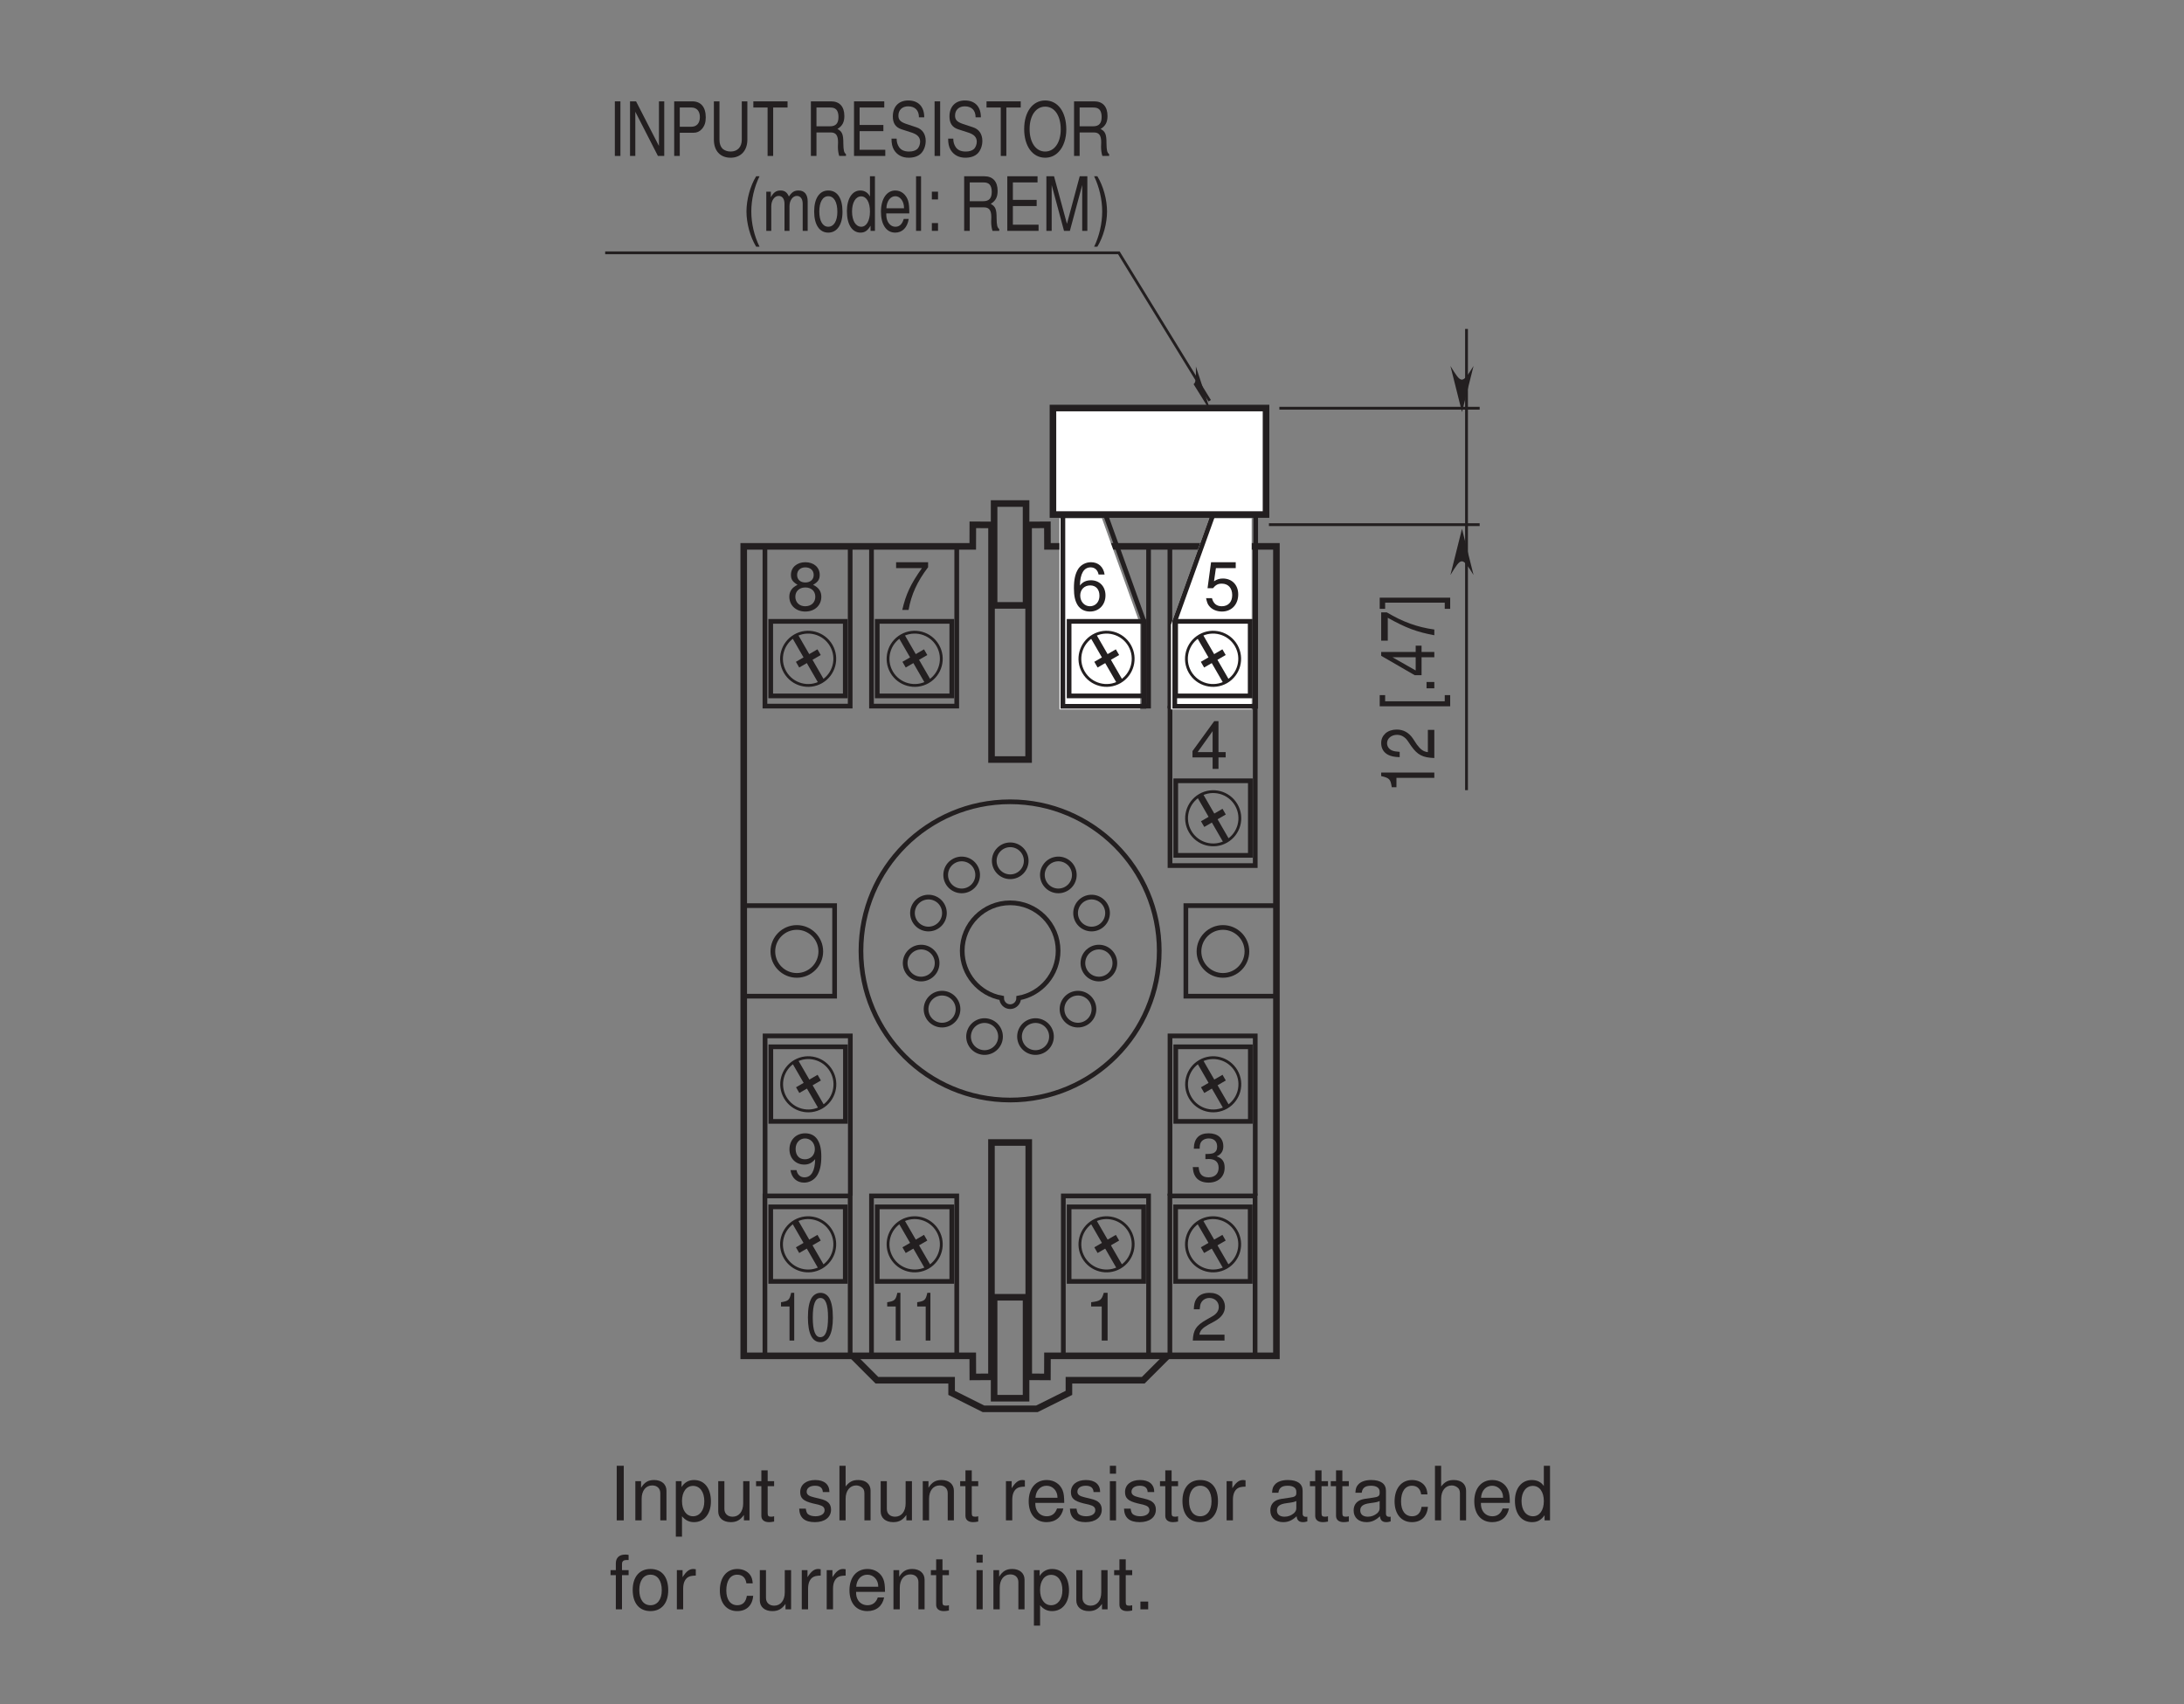 <?xml version="1.0" encoding="UTF-8"?>
<svg xmlns="http://www.w3.org/2000/svg" xmlns:xlink="http://www.w3.org/1999/xlink" width="232.44pt" height="181.42pt" viewBox="0 0 232.44 181.42" version="1.2">
<rect x="0" y="0" width="232.44" height="181.42" fill="#808080" stroke="none"/>
<defs>
<g>
<symbol overflow="visible" id="glyph0-0">
<path style="stroke:none;" d=""/>
</symbol>
<symbol overflow="visible" id="glyph0-1">
<path style="stroke:none;" d="M 3.734 -5.078 L 0.328 -5.078 L 0.328 -4.453 L 3.078 -4.453 C 1.859 -2.734 1.375 -1.672 0.984 0 L 1.656 0 C 1.938 -1.625 2.578 -3.031 3.734 -4.547 Z M 3.734 -5.078 "/>
</symbol>
<symbol overflow="visible" id="glyph0-2">
<path style="stroke:none;" d="M 2.797 -2.672 C 3.328 -2.984 3.5 -3.25 3.5 -3.734 C 3.5 -4.531 2.875 -5.078 1.969 -5.078 C 1.078 -5.078 0.438 -4.531 0.438 -3.734 C 0.438 -3.25 0.609 -3 1.141 -2.672 C 0.547 -2.391 0.266 -1.969 0.266 -1.406 C 0.266 -0.484 0.969 0.172 1.969 0.172 C 2.969 0.172 3.672 -0.484 3.672 -1.406 C 3.672 -1.969 3.391 -2.391 2.797 -2.672 Z M 1.969 -4.531 C 2.516 -4.531 2.859 -4.203 2.859 -3.719 C 2.859 -3.234 2.5 -2.922 1.969 -2.922 C 1.438 -2.922 1.094 -3.234 1.094 -3.719 C 1.094 -4.203 1.438 -4.531 1.969 -4.531 Z M 1.969 -2.391 C 2.609 -2.391 3.031 -2 3.031 -1.406 C 3.031 -0.797 2.609 -0.391 1.953 -0.391 C 1.344 -0.391 0.906 -0.797 0.906 -1.406 C 0.906 -2 1.344 -2.391 1.969 -2.391 Z M 1.969 -2.391 "/>
</symbol>
<symbol overflow="visible" id="glyph0-3">
<path style="stroke:none;" d="M 3.625 -0.625 L 0.953 -0.625 C 1.016 -1.047 1.25 -1.312 1.875 -1.672 L 2.594 -2.062 C 3.297 -2.453 3.672 -2.969 3.672 -3.594 C 3.672 -4.016 3.5 -4.406 3.188 -4.688 C 2.891 -4.953 2.516 -5.078 2.031 -5.078 C 1.391 -5.078 0.906 -4.859 0.625 -4.422 C 0.453 -4.156 0.375 -3.844 0.359 -3.328 L 0.984 -3.328 C 1.016 -3.672 1.047 -3.875 1.141 -4.031 C 1.312 -4.344 1.641 -4.531 2.016 -4.531 C 2.594 -4.531 3.016 -4.125 3.016 -3.578 C 3.016 -3.172 2.781 -2.828 2.328 -2.578 L 1.672 -2.203 C 0.609 -1.594 0.297 -1.125 0.25 0 L 3.625 0 Z M 3.625 -0.625 "/>
</symbol>
<symbol overflow="visible" id="glyph0-4">
<path style="stroke:none;" d="M 1.859 -3.625 L 1.859 0 L 2.484 0 L 2.484 -5.078 L 2.078 -5.078 C 1.844 -4.297 1.703 -4.203 0.734 -4.078 L 0.734 -3.625 Z M 1.859 -3.625 "/>
</symbol>
<symbol overflow="visible" id="glyph0-5">
<path style="stroke:none;" d="M 1.578 -2.328 L 1.656 -2.328 L 1.922 -2.344 C 2.625 -2.344 2.984 -2.016 2.984 -1.406 C 2.984 -0.781 2.594 -0.391 1.922 -0.391 C 1.234 -0.391 0.906 -0.734 0.859 -1.484 L 0.234 -1.484 C 0.266 -1.062 0.328 -0.797 0.453 -0.578 C 0.703 -0.094 1.219 0.172 1.906 0.172 C 2.953 0.172 3.625 -0.453 3.625 -1.422 C 3.625 -2.062 3.375 -2.422 2.766 -2.625 C 3.234 -2.812 3.484 -3.172 3.484 -3.688 C 3.484 -4.562 2.891 -5.078 1.922 -5.078 C 0.906 -5.078 0.359 -4.531 0.344 -3.438 L 0.969 -3.438 C 0.969 -3.75 1 -3.922 1.078 -4.078 C 1.219 -4.359 1.547 -4.531 1.938 -4.531 C 2.5 -4.531 2.828 -4.203 2.828 -3.672 C 2.828 -3.312 2.703 -3.094 2.422 -2.969 C 2.25 -2.906 2.031 -2.875 1.578 -2.875 Z M 1.578 -2.328 "/>
</symbol>
<symbol overflow="visible" id="glyph0-6">
<path style="stroke:none;" d="M 0.375 -1.156 C 0.5 -0.328 1.047 0.172 1.828 0.172 C 2.375 0.172 2.891 -0.109 3.188 -0.562 C 3.5 -1.047 3.656 -1.672 3.656 -2.609 C 3.656 -3.453 3.516 -4 3.219 -4.453 C 2.938 -4.859 2.5 -5.078 1.938 -5.078 C 0.969 -5.078 0.266 -4.375 0.266 -3.375 C 0.266 -2.422 0.922 -1.75 1.844 -1.75 C 2.312 -1.75 2.672 -1.922 3 -2.328 C 2.984 -1.078 2.594 -0.391 1.859 -0.391 C 1.422 -0.391 1.109 -0.672 1.016 -1.156 Z M 1.922 -4.531 C 2.516 -4.531 2.969 -4.047 2.969 -3.391 C 2.969 -2.766 2.531 -2.312 1.906 -2.312 C 1.297 -2.312 0.922 -2.734 0.922 -3.422 C 0.922 -4.062 1.344 -4.531 1.922 -4.531 Z M 1.922 -4.531 "/>
</symbol>
<symbol overflow="visible" id="glyph0-7">
<path style="stroke:none;" d="M 2.344 -1.219 L 2.344 0 L 2.969 0 L 2.969 -1.219 L 3.734 -1.219 L 3.734 -1.781 L 2.969 -1.781 L 2.969 -5.078 L 2.516 -5.078 L 0.203 -1.891 L 0.203 -1.219 Z M 2.344 -1.781 L 0.75 -1.781 L 2.344 -4.016 Z M 2.344 -1.781 "/>
</symbol>
<symbol overflow="visible" id="glyph0-8">
<path style="stroke:none;" d="M 3.406 -5.078 L 0.781 -5.078 L 0.406 -2.312 L 0.984 -2.312 C 1.281 -2.672 1.531 -2.797 1.922 -2.797 C 2.609 -2.797 3.031 -2.328 3.031 -1.578 C 3.031 -0.844 2.609 -0.391 1.922 -0.391 C 1.375 -0.391 1.031 -0.672 0.875 -1.25 L 0.25 -1.25 C 0.344 -0.828 0.406 -0.625 0.562 -0.438 C 0.844 -0.062 1.359 0.172 1.938 0.172 C 2.969 0.172 3.672 -0.578 3.672 -1.656 C 3.672 -2.656 3.016 -3.344 2.031 -3.344 C 1.672 -3.344 1.391 -3.25 1.094 -3.047 L 1.297 -4.453 L 3.406 -4.453 Z M 3.406 -5.078 "/>
</symbol>
<symbol overflow="visible" id="glyph0-9">
<path style="stroke:none;" d="M 3.578 -3.766 C 3.453 -4.594 2.906 -5.078 2.125 -5.078 C 1.578 -5.078 1.062 -4.812 0.766 -4.359 C 0.453 -3.859 0.312 -3.234 0.312 -2.312 C 0.312 -1.469 0.438 -0.922 0.734 -0.469 C 1.016 -0.062 1.453 0.172 2.016 0.172 C 2.984 0.172 3.672 -0.547 3.672 -1.547 C 3.672 -2.5 3.031 -3.156 2.125 -3.156 C 1.625 -3.156 1.219 -2.969 0.953 -2.594 C 0.969 -3.844 1.359 -4.531 2.094 -4.531 C 2.531 -4.531 2.844 -4.25 2.938 -3.766 Z M 2.047 -2.609 C 2.656 -2.609 3.031 -2.188 3.031 -1.5 C 3.031 -0.859 2.609 -0.391 2.016 -0.391 C 1.438 -0.391 0.984 -0.875 0.984 -1.531 C 0.984 -2.172 1.422 -2.609 2.047 -2.609 Z M 2.047 -2.609 "/>
</symbol>
<symbol overflow="visible" id="glyph1-0">
<path style="stroke:none;" d=""/>
</symbol>
<symbol overflow="visible" id="glyph1-1">
<path style="stroke:none;" d="M 1.484 -3.625 L 1.484 0 L 1.984 0 L 1.984 -5.078 L 1.656 -5.078 C 1.484 -4.297 1.359 -4.203 0.578 -4.078 L 0.578 -3.625 Z M 1.484 -3.625 "/>
</symbol>
<symbol overflow="visible" id="glyph1-2">
<path style="stroke:none;" d="M 1.578 -5.078 C 1.203 -5.078 0.859 -4.875 0.641 -4.531 C 0.375 -4.078 0.25 -3.406 0.25 -2.453 C 0.25 -0.75 0.703 0.172 1.578 0.172 C 2.438 0.172 2.906 -0.75 2.906 -2.422 C 2.906 -3.406 2.781 -4.062 2.516 -4.531 C 2.297 -4.891 1.969 -5.078 1.578 -5.078 Z M 1.578 -4.531 C 2.125 -4.531 2.391 -3.844 2.391 -2.469 C 2.391 -1.031 2.125 -0.359 1.562 -0.359 C 1.031 -0.359 0.766 -1.062 0.766 -2.453 C 0.766 -3.844 1.031 -4.531 1.578 -4.531 Z M 1.578 -4.531 "/>
</symbol>
<symbol overflow="visible" id="glyph2-0">
<path style="stroke:none;" d=""/>
</symbol>
<symbol overflow="visible" id="glyph2-1">
<path style="stroke:none;" d="M -4.031 -1.656 L 0 -1.656 L 0 -2.219 L -5.656 -2.219 L -5.656 -1.844 C -4.781 -1.641 -4.656 -1.516 -4.531 -0.656 L -4.031 -0.656 Z M -4.031 -1.656 "/>
</symbol>
<symbol overflow="visible" id="glyph2-2">
<path style="stroke:none;" d="M -0.688 -3.219 L -0.688 -0.844 C -1.156 -0.906 -1.453 -1.109 -1.859 -1.656 L -2.281 -2.297 C -2.719 -2.938 -3.297 -3.25 -4 -3.25 C -4.469 -3.25 -4.906 -3.109 -5.203 -2.844 C -5.5 -2.562 -5.656 -2.234 -5.656 -1.812 C -5.656 -1.234 -5.391 -0.812 -4.922 -0.562 C -4.609 -0.406 -4.266 -0.328 -3.688 -0.312 L -3.688 -0.875 C -4.078 -0.906 -4.297 -0.938 -4.484 -1.016 C -4.828 -1.156 -5.031 -1.453 -5.031 -1.797 C -5.031 -2.297 -4.578 -2.688 -3.969 -2.688 C -3.531 -2.688 -3.141 -2.469 -2.859 -2.078 L -2.453 -1.484 C -1.781 -0.547 -1.25 -0.266 0 -0.219 L 0 -3.219 Z M -0.688 -3.219 "/>
</symbol>
<symbol overflow="visible" id="glyph2-3">
<path style="stroke:none;" d=""/>
</symbol>
<symbol overflow="visible" id="glyph2-4">
<path style="stroke:none;" d="M -5.812 -1.594 L -5.812 -0.406 L 1.688 -0.406 L 1.688 -1.594 L 1.109 -1.594 L 1.109 -0.938 L -5.234 -0.938 L -5.234 -1.594 Z M -5.812 -1.594 "/>
</symbol>
<symbol overflow="visible" id="glyph2-5">
<path style="stroke:none;" d="M -0.828 -1.219 L -0.828 -0.547 L 0 -0.547 L 0 -1.219 Z M -0.828 -1.219 "/>
</symbol>
<symbol overflow="visible" id="glyph2-6">
<path style="stroke:none;" d="M -1.359 -2.078 L 0 -2.078 L 0 -2.641 L -1.359 -2.641 L -1.359 -3.312 L -1.984 -3.312 L -1.984 -2.641 L -5.656 -2.641 L -5.656 -2.234 L -2.094 -0.172 L -1.359 -0.172 Z M -1.984 -2.078 L -1.984 -0.672 L -4.453 -2.078 Z M -1.984 -2.078 "/>
</symbol>
<symbol overflow="visible" id="glyph2-7">
<path style="stroke:none;" d="M -5.656 -3.312 L -5.656 -0.297 L -4.953 -0.297 L -4.953 -2.734 C -3.031 -1.656 -1.859 -1.219 0 -0.875 L 0 -1.484 C -1.812 -1.734 -3.359 -2.297 -5.062 -3.312 Z M -5.656 -3.312 "/>
</symbol>
<symbol overflow="visible" id="glyph2-8">
<path style="stroke:none;" d="M 1.688 -0.141 L 1.688 -1.328 L -5.812 -1.328 L -5.812 -0.141 L -5.234 -0.141 L -5.234 -0.797 L 1.109 -0.797 L 1.109 -0.141 Z M 1.688 -0.141 "/>
</symbol>
<symbol overflow="visible" id="glyph3-0">
<path style="stroke:none;" d=""/>
</symbol>
<symbol overflow="visible" id="glyph3-1">
<path style="stroke:none;" d="M 1.234 -5.812 L 0.641 -5.812 L 0.641 0 L 1.234 0 Z M 1.234 -5.812 "/>
</symbol>
<symbol overflow="visible" id="glyph3-2">
<path style="stroke:none;" d="M 4.125 -5.812 L 3.562 -5.812 L 3.562 -1.062 L 1.125 -5.812 L 0.484 -5.812 L 0.484 0 L 1.047 0 L 1.047 -4.703 L 3.453 0 L 4.125 0 Z M 4.125 -5.812 "/>
</symbol>
<symbol overflow="visible" id="glyph3-3">
<path style="stroke:none;" d="M 1.172 -2.469 L 2.641 -2.469 C 3 -2.469 3.281 -2.594 3.531 -2.875 C 3.812 -3.203 3.938 -3.562 3.938 -4.109 C 3.938 -5.203 3.422 -5.812 2.5 -5.812 L 0.578 -5.812 L 0.578 0 L 1.172 0 Z M 1.172 -3.109 L 1.172 -5.156 L 2.406 -5.156 C 2.984 -5.156 3.312 -4.766 3.312 -4.141 C 3.312 -3.5 2.984 -3.109 2.406 -3.109 Z M 1.172 -3.109 "/>
</symbol>
<symbol overflow="visible" id="glyph3-4">
<path style="stroke:none;" d="M 3.516 -5.812 L 3.516 -1.734 C 3.516 -0.953 3.062 -0.469 2.328 -0.469 C 1.969 -0.469 1.703 -0.578 1.469 -0.766 C 1.25 -1 1.141 -1.297 1.141 -1.734 L 1.141 -5.812 L 0.547 -5.812 L 0.547 -1.734 C 0.547 -0.547 1.219 0.188 2.328 0.188 C 3.406 0.188 4.109 -0.562 4.109 -1.734 L 4.109 -5.812 Z M 3.516 -5.812 "/>
</symbol>
<symbol overflow="visible" id="glyph3-5">
<path style="stroke:none;" d="M 2.25 -5.156 L 3.781 -5.156 L 3.781 -5.812 L 0.141 -5.812 L 0.141 -5.156 L 1.656 -5.156 L 1.656 0 L 2.25 0 Z M 2.25 -5.156 "/>
</symbol>
<symbol overflow="visible" id="glyph3-6">
<path style="stroke:none;" d=""/>
</symbol>
<symbol overflow="visible" id="glyph3-7">
<path style="stroke:none;" d="M 1.188 -2.5 L 2.719 -2.5 C 3.25 -2.5 3.484 -2.188 3.484 -1.469 L 3.469 -0.953 C 3.469 -0.594 3.531 -0.234 3.609 0 L 4.328 0 L 4.328 -0.188 C 4.109 -0.375 4.062 -0.578 4.047 -1.359 C 4.047 -2.312 3.922 -2.594 3.422 -2.875 C 3.938 -3.188 4.156 -3.594 4.156 -4.25 C 4.156 -5.266 3.641 -5.812 2.734 -5.812 L 0.594 -5.812 L 0.594 0 L 1.188 0 Z M 1.188 -3.156 L 1.188 -5.156 L 2.625 -5.156 C 2.953 -5.156 3.141 -5.094 3.297 -4.938 C 3.453 -4.766 3.531 -4.5 3.531 -4.156 C 3.531 -3.469 3.25 -3.156 2.625 -3.156 Z M 1.188 -3.156 "/>
</symbol>
<symbol overflow="visible" id="glyph3-8">
<path style="stroke:none;" d="M 1.172 -2.641 L 3.703 -2.641 L 3.703 -3.297 L 1.172 -3.297 L 1.172 -5.156 L 3.797 -5.156 L 3.797 -5.812 L 0.578 -5.812 L 0.578 0 L 3.906 0 L 3.906 -0.656 L 1.172 -0.656 Z M 1.172 -2.641 "/>
</symbol>
<symbol overflow="visible" id="glyph3-9">
<path style="stroke:none;" d="M 3.797 -4.109 C 3.797 -5.25 3.172 -5.906 2.094 -5.906 C 1.078 -5.906 0.453 -5.25 0.453 -4.203 C 0.453 -3.484 0.75 -3.047 1.359 -2.844 L 2.516 -2.469 C 3.094 -2.266 3.359 -1.969 3.359 -1.516 C 3.359 -1.219 3.234 -0.891 3.031 -0.719 C 2.844 -0.562 2.562 -0.469 2.188 -0.469 C 1.672 -0.469 1.328 -0.625 1.109 -0.953 C 0.938 -1.219 0.859 -1.484 0.859 -1.844 L 0.312 -1.844 C 0.312 -1.312 0.391 -0.969 0.578 -0.641 C 0.906 -0.109 1.438 0.188 2.141 0.188 C 2.703 0.188 3.156 0.031 3.453 -0.266 C 3.766 -0.578 3.953 -1.094 3.953 -1.594 C 3.953 -2.312 3.609 -2.844 2.969 -3.047 L 1.797 -3.438 C 1.25 -3.641 1.047 -3.859 1.047 -4.297 C 1.047 -4.891 1.453 -5.281 2.078 -5.281 C 2.812 -5.281 3.234 -4.859 3.234 -4.109 Z M 3.797 -4.109 "/>
</symbol>
<symbol overflow="visible" id="glyph3-10">
<path style="stroke:none;" d="M 2.484 -5.906 C 1.141 -5.906 0.25 -4.672 0.25 -2.859 C 0.25 -1.047 1.141 0.188 2.484 0.188 C 3.047 0.188 3.547 -0.031 3.922 -0.438 C 4.438 -0.969 4.734 -1.859 4.734 -2.812 C 4.734 -4.688 3.844 -5.906 2.484 -5.906 Z M 2.484 -5.25 C 3.484 -5.25 4.141 -4.297 4.141 -2.828 C 4.141 -1.422 3.469 -0.469 2.484 -0.469 C 1.5 -0.469 0.828 -1.422 0.828 -2.859 C 0.828 -4.297 1.5 -5.25 2.484 -5.25 Z M 2.484 -5.25 "/>
</symbol>
<symbol overflow="visible" id="glyph3-11">
<path style="stroke:none;" d="M 1.5 -5.812 C 0.859 -4.766 0.469 -3.312 0.469 -2.062 C 0.469 -0.812 0.859 0.641 1.5 1.688 L 1.859 1.688 C 1.297 0.547 0.984 -0.781 0.984 -2.062 C 0.984 -3.328 1.297 -4.672 1.859 -5.812 Z M 1.5 -5.812 "/>
</symbol>
<symbol overflow="visible" id="glyph3-12">
<path style="stroke:none;" d="M 0.453 -4.172 L 0.453 0 L 0.984 0 L 0.984 -2.625 C 0.984 -3.234 1.328 -3.719 1.766 -3.719 C 2.156 -3.719 2.391 -3.406 2.391 -2.875 L 2.391 0 L 2.922 0 L 2.922 -2.625 C 2.922 -3.234 3.266 -3.719 3.703 -3.719 C 4.094 -3.719 4.328 -3.406 4.328 -2.875 L 4.328 0 L 4.859 0 L 4.859 -3.125 C 4.859 -3.875 4.516 -4.297 3.891 -4.297 C 3.438 -4.297 3.172 -4.125 2.859 -3.656 C 2.672 -4.109 2.391 -4.297 1.969 -4.297 C 1.516 -4.297 1.219 -4.094 0.938 -3.578 L 0.938 -4.172 Z M 0.453 -4.172 "/>
</symbol>
<symbol overflow="visible" id="glyph3-13">
<path style="stroke:none;" d="M 1.734 -4.297 C 0.797 -4.297 0.234 -3.453 0.234 -2.062 C 0.234 -0.656 0.797 0.188 1.734 0.188 C 2.672 0.188 3.25 -0.656 3.25 -2.031 C 3.25 -3.469 2.703 -4.297 1.734 -4.297 Z M 1.734 -3.688 C 2.344 -3.688 2.703 -3.062 2.703 -2.031 C 2.703 -1.047 2.328 -0.438 1.734 -0.438 C 1.141 -0.438 0.781 -1.047 0.781 -2.062 C 0.781 -3.062 1.141 -3.688 1.734 -3.688 Z M 1.734 -3.688 "/>
</symbol>
<symbol overflow="visible" id="glyph3-14">
<path style="stroke:none;" d="M 3.156 -5.812 L 2.625 -5.812 L 2.625 -3.656 C 2.406 -4.078 2.047 -4.297 1.594 -4.297 C 0.734 -4.297 0.172 -3.422 0.172 -2.094 C 0.172 -0.688 0.719 0.188 1.625 0.188 C 2.078 0.188 2.391 -0.031 2.688 -0.547 L 2.688 0 L 3.156 0 Z M 1.688 -3.672 C 2.266 -3.672 2.625 -3.031 2.625 -2.047 C 2.625 -1.078 2.25 -0.438 1.703 -0.438 C 1.109 -0.438 0.719 -1.078 0.719 -2.062 C 0.719 -3.031 1.109 -3.672 1.688 -3.672 Z M 1.688 -3.672 "/>
</symbol>
<symbol overflow="visible" id="glyph3-15">
<path style="stroke:none;" d="M 3.266 -1.859 C 3.266 -2.5 3.234 -2.891 3.141 -3.203 C 2.922 -3.875 2.406 -4.297 1.781 -4.297 C 0.859 -4.297 0.25 -3.406 0.25 -2.031 C 0.25 -0.656 0.828 0.188 1.766 0.188 C 2.531 0.188 3.062 -0.359 3.203 -1.266 L 2.672 -1.266 C 2.516 -0.719 2.219 -0.438 1.797 -0.438 C 1.453 -0.438 1.172 -0.625 0.984 -0.969 C 0.859 -1.219 0.812 -1.453 0.812 -1.859 Z M 0.828 -2.406 C 0.859 -3.172 1.25 -3.688 1.781 -3.688 C 2.297 -3.688 2.703 -3.141 2.703 -2.453 C 2.703 -2.438 2.703 -2.422 2.703 -2.406 Z M 0.828 -2.406 "/>
</symbol>
<symbol overflow="visible" id="glyph3-16">
<path style="stroke:none;" d="M 0.969 -5.812 L 0.438 -5.812 L 0.438 0 L 0.969 0 Z M 0.969 -5.812 "/>
</symbol>
<symbol overflow="visible" id="glyph3-17">
<path style="stroke:none;" d="M 1.359 -0.828 L 0.703 -0.828 L 0.703 0 L 1.359 0 Z M 1.359 -4.172 L 0.703 -4.172 L 0.703 -3.344 L 1.359 -3.344 Z M 1.359 -4.172 "/>
</symbol>
<symbol overflow="visible" id="glyph3-18">
<path style="stroke:none;" d="M 2.984 0 L 4.297 -4.875 L 4.297 0 L 4.844 0 L 4.844 -5.812 L 4.031 -5.812 L 2.672 -0.75 L 1.297 -5.812 L 0.484 -5.812 L 0.484 0 L 1.047 0 L 1.047 -4.875 L 2.359 0 Z M 2.984 0 "/>
</symbol>
<symbol overflow="visible" id="glyph3-19">
<path style="stroke:none;" d="M 0.594 1.688 C 1.234 0.641 1.625 -0.812 1.625 -2.062 C 1.625 -3.312 1.234 -4.766 0.594 -5.812 L 0.25 -5.812 C 0.797 -4.672 1.109 -3.328 1.109 -2.062 C 1.109 -0.781 0.797 0.562 0.25 1.688 Z M 0.594 1.688 "/>
</symbol>
<symbol overflow="visible" id="glyph4-0">
<path style="stroke:none;" d=""/>
</symbol>
<symbol overflow="visible" id="glyph4-1">
<path style="stroke:none;" d="M 1.547 -5.812 L 0.797 -5.812 L 0.797 0 L 1.547 0 Z M 1.547 -5.812 "/>
</symbol>
<symbol overflow="visible" id="glyph4-2">
<path style="stroke:none;" d="M 0.562 -4.172 L 0.562 0 L 1.234 0 L 1.234 -2.297 C 1.234 -3.156 1.672 -3.719 2.359 -3.719 C 2.891 -3.719 3.219 -3.391 3.219 -2.891 L 3.219 0 L 3.875 0 L 3.875 -3.156 C 3.875 -3.844 3.359 -4.297 2.562 -4.297 C 1.938 -4.297 1.531 -4.062 1.172 -3.469 L 1.172 -4.172 Z M 0.562 -4.172 "/>
</symbol>
<symbol overflow="visible" id="glyph4-3">
<path style="stroke:none;" d="M 0.438 1.734 L 1.094 1.734 L 1.094 -0.438 C 1.453 -0.016 1.844 0.188 2.375 0.188 C 3.453 0.188 4.172 -0.688 4.172 -2.016 C 4.172 -3.422 3.484 -4.297 2.375 -4.297 C 1.812 -4.297 1.359 -4.047 1.047 -3.547 L 1.047 -4.172 L 0.438 -4.172 Z M 2.266 -3.672 C 3 -3.672 3.469 -3.031 3.469 -2.031 C 3.469 -1.078 2.984 -0.438 2.266 -0.438 C 1.562 -0.438 1.094 -1.078 1.094 -2.062 C 1.094 -3.031 1.562 -3.672 2.266 -3.672 Z M 2.266 -3.672 "/>
</symbol>
<symbol overflow="visible" id="glyph4-4">
<path style="stroke:none;" d="M 3.844 0 L 3.844 -4.172 L 3.172 -4.172 L 3.172 -1.812 C 3.172 -0.953 2.734 -0.391 2.047 -0.391 C 1.516 -0.391 1.172 -0.719 1.172 -1.219 L 1.172 -4.172 L 0.516 -4.172 L 0.516 -0.953 C 0.516 -0.266 1.031 0.188 1.844 0.188 C 2.469 0.188 2.859 -0.031 3.25 -0.578 L 3.25 0 Z M 3.844 0 "/>
</symbol>
<symbol overflow="visible" id="glyph4-5">
<path style="stroke:none;" d="M 2.031 -4.172 L 1.344 -4.172 L 1.344 -5.328 L 0.672 -5.328 L 0.672 -4.172 L 0.109 -4.172 L 0.109 -3.641 L 0.672 -3.641 L 0.672 -0.484 C 0.672 -0.062 0.969 0.188 1.484 0.188 C 1.641 0.188 1.797 0.172 2.031 0.125 L 2.031 -0.438 C 1.938 -0.406 1.828 -0.391 1.703 -0.391 C 1.422 -0.391 1.344 -0.484 1.344 -0.766 L 1.344 -3.641 L 2.031 -3.641 Z M 2.031 -4.172 "/>
</symbol>
<symbol overflow="visible" id="glyph4-6">
<path style="stroke:none;" d=""/>
</symbol>
<symbol overflow="visible" id="glyph4-7">
<path style="stroke:none;" d="M 3.484 -3.016 C 3.484 -3.828 2.938 -4.297 1.969 -4.297 C 1 -4.297 0.375 -3.797 0.375 -3.016 C 0.375 -2.359 0.703 -2.062 1.703 -1.812 L 2.312 -1.672 C 2.781 -1.547 2.969 -1.391 2.969 -1.078 C 2.969 -0.688 2.578 -0.438 1.984 -0.438 C 1.641 -0.438 1.328 -0.531 1.156 -0.703 C 1.062 -0.828 1.016 -0.953 0.969 -1.25 L 0.266 -1.25 C 0.297 -0.281 0.844 0.188 1.938 0.188 C 2.984 0.188 3.656 -0.328 3.656 -1.141 C 3.656 -1.766 3.312 -2.109 2.484 -2.297 L 1.844 -2.453 C 1.297 -2.578 1.062 -2.75 1.062 -3.047 C 1.062 -3.438 1.406 -3.688 1.953 -3.688 C 2.484 -3.688 2.766 -3.453 2.781 -3.016 Z M 3.484 -3.016 "/>
</symbol>
<symbol overflow="visible" id="glyph4-8">
<path style="stroke:none;" d="M 0.562 -5.812 L 0.562 0 L 1.219 0 L 1.219 -2.297 C 1.219 -3.156 1.672 -3.719 2.344 -3.719 C 2.562 -3.719 2.781 -3.641 2.938 -3.516 C 3.125 -3.391 3.219 -3.188 3.219 -2.891 L 3.219 0 L 3.875 0 L 3.875 -3.156 C 3.875 -3.859 3.375 -4.297 2.562 -4.297 C 1.969 -4.297 1.609 -4.109 1.219 -3.609 L 1.219 -5.812 Z M 0.562 -5.812 "/>
</symbol>
<symbol overflow="visible" id="glyph4-9">
<path style="stroke:none;" d="M 0.547 -4.172 L 0.547 0 L 1.219 0 L 1.219 -2.172 C 1.219 -2.766 1.375 -3.156 1.688 -3.391 C 1.891 -3.531 2.094 -3.578 2.562 -3.594 L 2.562 -4.266 C 2.453 -4.281 2.391 -4.297 2.297 -4.297 C 1.875 -4.297 1.547 -4.047 1.156 -3.422 L 1.156 -4.172 Z M 0.547 -4.172 "/>
</symbol>
<symbol overflow="visible" id="glyph4-10">
<path style="stroke:none;" d="M 4.094 -1.859 C 4.094 -2.5 4.047 -2.891 3.922 -3.203 C 3.656 -3.875 3.016 -4.297 2.234 -4.297 C 1.062 -4.297 0.312 -3.406 0.312 -2.031 C 0.312 -0.656 1.047 0.188 2.219 0.188 C 3.172 0.188 3.828 -0.359 4 -1.266 L 3.328 -1.266 C 3.141 -0.719 2.766 -0.438 2.234 -0.438 C 1.812 -0.438 1.453 -0.625 1.234 -0.969 C 1.078 -1.219 1.016 -1.453 1.016 -1.859 Z M 1.031 -2.406 C 1.078 -3.172 1.547 -3.688 2.219 -3.688 C 2.875 -3.688 3.375 -3.141 3.375 -2.453 C 3.375 -2.438 3.375 -2.422 3.375 -2.406 Z M 1.031 -2.406 "/>
</symbol>
<symbol overflow="visible" id="glyph4-11">
<path style="stroke:none;" d="M 1.188 -4.172 L 0.531 -4.172 L 0.531 0 L 1.188 0 Z M 1.188 -5.812 L 0.531 -5.812 L 0.531 -4.969 L 1.188 -4.969 Z M 1.188 -5.812 "/>
</symbol>
<symbol overflow="visible" id="glyph4-12">
<path style="stroke:none;" d="M 2.172 -4.297 C 1 -4.297 0.281 -3.453 0.281 -2.062 C 0.281 -0.656 0.984 0.188 2.172 0.188 C 3.344 0.188 4.062 -0.656 4.062 -2.031 C 4.062 -3.469 3.375 -4.297 2.172 -4.297 Z M 2.172 -3.688 C 2.922 -3.688 3.375 -3.062 3.375 -2.031 C 3.375 -1.047 2.906 -0.438 2.172 -0.438 C 1.438 -0.438 0.984 -1.047 0.984 -2.062 C 0.984 -3.062 1.438 -3.688 2.172 -3.688 Z M 2.172 -3.688 "/>
</symbol>
<symbol overflow="visible" id="glyph4-13">
<path style="stroke:none;" d="M 4.266 -0.391 C 4.188 -0.375 4.156 -0.375 4.125 -0.375 C 3.891 -0.375 3.766 -0.5 3.766 -0.703 L 3.766 -3.156 C 3.766 -3.891 3.219 -4.297 2.188 -4.297 C 1.578 -4.297 1.078 -4.125 0.812 -3.812 C 0.609 -3.594 0.531 -3.359 0.516 -2.938 L 1.188 -2.938 C 1.25 -3.453 1.547 -3.688 2.172 -3.688 C 2.766 -3.688 3.094 -3.453 3.094 -3.062 L 3.094 -2.891 C 3.094 -2.609 2.938 -2.484 2.406 -2.422 C 1.469 -2.297 1.328 -2.266 1.062 -2.172 C 0.578 -1.969 0.328 -1.594 0.328 -1.047 C 0.328 -0.297 0.859 0.188 1.703 0.188 C 2.234 0.188 2.656 0 3.125 -0.438 C 3.172 -0.016 3.375 0.188 3.812 0.188 C 3.938 0.188 4.047 0.172 4.266 0.109 Z M 3.094 -1.312 C 3.094 -1.094 3.031 -0.953 2.844 -0.766 C 2.562 -0.531 2.234 -0.391 1.844 -0.391 C 1.328 -0.391 1.031 -0.641 1.031 -1.062 C 1.031 -1.5 1.328 -1.734 2.031 -1.828 C 2.734 -1.922 2.875 -1.953 3.094 -2.062 Z M 3.094 -1.312 "/>
</symbol>
<symbol overflow="visible" id="glyph4-14">
<path style="stroke:none;" d="M 3.75 -2.766 C 3.719 -3.172 3.641 -3.438 3.469 -3.672 C 3.188 -4.062 2.688 -4.297 2.109 -4.297 C 0.984 -4.297 0.25 -3.406 0.25 -2.016 C 0.25 -0.672 0.969 0.188 2.094 0.188 C 3.094 0.188 3.719 -0.422 3.797 -1.438 L 3.125 -1.438 C 3.016 -0.766 2.672 -0.438 2.109 -0.438 C 1.375 -0.438 0.938 -1.031 0.938 -2.016 C 0.938 -3.062 1.375 -3.688 2.094 -3.688 C 2.656 -3.688 3 -3.359 3.078 -2.766 Z M 3.75 -2.766 "/>
</symbol>
<symbol overflow="visible" id="glyph4-15">
<path style="stroke:none;" d="M 3.938 -5.812 L 3.281 -5.812 L 3.281 -3.656 C 3 -4.078 2.562 -4.297 2 -4.297 C 0.922 -4.297 0.203 -3.422 0.203 -2.094 C 0.203 -0.688 0.906 0.188 2.031 0.188 C 2.594 0.188 3 -0.031 3.359 -0.547 L 3.359 0 L 3.938 0 Z M 2.109 -3.672 C 2.828 -3.672 3.281 -3.031 3.281 -2.047 C 3.281 -1.078 2.828 -0.438 2.125 -0.438 C 1.391 -0.438 0.906 -1.078 0.906 -2.062 C 0.906 -3.031 1.391 -3.672 2.109 -3.672 Z M 2.109 -3.672 "/>
</symbol>
<symbol overflow="visible" id="glyph4-16">
<path style="stroke:none;" d="M 2.062 -4.172 L 1.359 -4.172 L 1.359 -4.828 C 1.359 -5.109 1.516 -5.25 1.828 -5.25 C 1.875 -5.25 1.906 -5.25 2.062 -5.25 L 2.062 -5.797 C 1.906 -5.828 1.812 -5.828 1.688 -5.828 C 1.062 -5.828 0.703 -5.484 0.703 -4.891 L 0.703 -4.172 L 0.141 -4.172 L 0.141 -3.641 L 0.703 -3.641 L 0.703 0 L 1.359 0 L 1.359 -3.641 L 2.062 -3.641 Z M 2.062 -4.172 "/>
</symbol>
<symbol overflow="visible" id="glyph4-17">
<path style="stroke:none;" d="M 1.516 -0.828 L 0.688 -0.828 L 0.688 0 L 1.516 0 Z M 1.516 -0.828 "/>
</symbol>
</g>
</defs>
<g id="surface1">
<path style="fill:none;stroke-width:7;stroke-linecap:butt;stroke-linejoin:miter;stroke:rgb(13.73%,12.16%,12.549%);stroke-opacity:1;stroke-miterlimit:4;" d="M 1057.105 1163.964 L 1091.119 1163.964 L 1091.119 1272.395 L 1057.105 1272.395 Z M 1057.105 1163.964 " transform="matrix(0.1,0,0,-0.1,0.091,180.842)"/>
<path style="fill:none;stroke-width:7;stroke-linecap:butt;stroke-linejoin:miter;stroke:rgb(13.73%,12.16%,12.549%);stroke-opacity:1;stroke-miterlimit:4;" d="M 1241.756 365.051 L 1215.853 339.148 L 1136.733 339.148 L 1136.733 325.667 L 1102.601 308.66 L 1045.858 308.66 L 1011.882 325.667 L 1011.882 339.148 L 932.371 339.148 L 906.625 364.894 " transform="matrix(0.1,0,0,-0.1,0.091,180.842)"/>
<path style="fill:none;stroke-width:7;stroke-linecap:butt;stroke-linejoin:miter;stroke:rgb(13.73%,12.16%,12.549%);stroke-opacity:1;stroke-miterlimit:4;" d="M 1057.105 319.985 L 1091.119 319.985 L 1091.119 427.437 L 1057.105 427.437 Z M 1057.105 319.985 " transform="matrix(0.1,0,0,-0.1,0.091,180.842)"/>
<path style="fill:none;stroke-width:5;stroke-linecap:butt;stroke-linejoin:miter;stroke:rgb(13.73%,12.16%,12.549%);stroke-opacity:1;stroke-miterlimit:4;" d="M 1244.185 1226.82 L 1244.185 1056.747 L 1334.865 1056.747 L 1334.865 1226.82 " transform="matrix(0.1,0,0,-0.1,0.091,180.842)"/>
<path style="fill:none;stroke-width:5;stroke-linecap:butt;stroke-linejoin:miter;stroke:rgb(13.73%,12.16%,12.549%);stroke-opacity:1;stroke-miterlimit:4;" d="M 1130.777 1226.82 L 1130.777 1056.747 L 1221.496 1056.747 L 1221.496 1226.82 " transform="matrix(0.1,0,0,-0.1,0.091,180.842)"/>
<path style="fill:none;stroke-width:5;stroke-linecap:butt;stroke-linejoin:miter;stroke:rgb(13.73%,12.16%,12.549%);stroke-opacity:1;stroke-miterlimit:4;" d="M 926.611 1226.82 L 926.611 1056.747 L 1017.329 1056.747 L 1017.329 1226.82 " transform="matrix(0.1,0,0,-0.1,0.091,180.842)"/>
<path style="fill:none;stroke-width:5;stroke-linecap:butt;stroke-linejoin:miter;stroke:rgb(13.73%,12.16%,12.549%);stroke-opacity:1;stroke-miterlimit:4;" d="M 932.724 1067.602 L 1012.078 1067.602 L 1012.078 1146.956 L 932.724 1146.956 Z M 932.724 1067.602 " transform="matrix(0.1,0,0,-0.1,0.091,180.842)"/>
<path style="fill:none;stroke-width:3;stroke-linecap:butt;stroke-linejoin:miter;stroke:rgb(13.73%,12.16%,12.549%);stroke-opacity:1;stroke-miterlimit:4;" d="M 986.763 1082.532 C 1000.283 1090.37 1004.946 1107.691 997.109 1121.289 C 989.31 1134.808 971.95 1139.472 958.392 1131.634 C 944.833 1123.797 940.209 1106.476 948.007 1092.917 C 955.844 1079.358 973.204 1074.734 986.763 1082.532 Z M 986.763 1082.532 " transform="matrix(0.1,0,0,-0.1,0.091,180.842)"/>
<path style="fill:none;stroke-width:7;stroke-linecap:butt;stroke-linejoin:miter;stroke:rgb(13.73%,12.16%,12.549%);stroke-opacity:1;stroke-miterlimit:4;" d="M 958.392 1131.634 L 986.763 1082.532 " transform="matrix(0.1,0,0,-0.1,0.091,180.842)"/>
<path style="fill:none;stroke-width:7;stroke-linecap:butt;stroke-linejoin:miter;stroke:rgb(13.73%,12.16%,12.549%);stroke-opacity:1;stroke-miterlimit:4;" d="M 961.291 1100.872 L 984.255 1114.157 " transform="matrix(0.1,0,0,-0.1,0.091,180.842)"/>
<g style="fill:rgb(13.73%,12.16%,12.549%);fill-opacity:1;">
  <use xlink:href="#glyph0-1" x="95.043" y="64.928"/>
</g>
<path style="fill:none;stroke-width:5;stroke-linecap:butt;stroke-linejoin:miter;stroke:rgb(13.73%,12.16%,12.549%);stroke-opacity:1;stroke-miterlimit:4;" d="M 813.202 1226.82 L 813.202 1056.747 L 903.921 1056.747 L 903.921 1226.82 " transform="matrix(0.1,0,0,-0.1,0.091,180.842)"/>
<path style="fill:none;stroke-width:5;stroke-linecap:butt;stroke-linejoin:miter;stroke:rgb(13.73%,12.16%,12.549%);stroke-opacity:1;stroke-miterlimit:4;" d="M 819.355 1067.602 L 898.709 1067.602 L 898.709 1146.956 L 819.355 1146.956 Z M 819.355 1067.602 " transform="matrix(0.1,0,0,-0.1,0.091,180.842)"/>
<path style="fill:none;stroke-width:3;stroke-linecap:butt;stroke-linejoin:miter;stroke:rgb(13.73%,12.16%,12.549%);stroke-opacity:1;stroke-miterlimit:4;" d="M 873.355 1082.532 C 886.914 1090.37 891.577 1107.691 883.74 1121.289 C 875.902 1134.808 858.581 1139.472 845.022 1131.634 C 831.464 1123.797 826.8 1106.476 834.638 1092.917 C 842.475 1079.358 859.796 1074.734 873.355 1082.532 Z M 873.355 1082.532 " transform="matrix(0.1,0,0,-0.1,0.091,180.842)"/>
<path style="fill:none;stroke-width:7;stroke-linecap:butt;stroke-linejoin:miter;stroke:rgb(13.73%,12.16%,12.549%);stroke-opacity:1;stroke-miterlimit:4;" d="M 845.022 1131.634 L 873.355 1082.532 " transform="matrix(0.1,0,0,-0.1,0.091,180.842)"/>
<path style="fill:none;stroke-width:7;stroke-linecap:butt;stroke-linejoin:miter;stroke:rgb(13.73%,12.16%,12.549%);stroke-opacity:1;stroke-miterlimit:4;" d="M 847.922 1100.872 L 870.847 1114.157 " transform="matrix(0.1,0,0,-0.1,0.091,180.842)"/>
<g style="fill:rgb(13.73%,12.16%,12.549%);fill-opacity:1;">
  <use xlink:href="#glyph0-2" x="83.741" y="64.928"/>
</g>
<path style="fill:none;stroke-width:5;stroke-linecap:butt;stroke-linejoin:miter;stroke:rgb(13.73%,12.16%,12.549%);stroke-opacity:1;stroke-miterlimit:4;" d="M 1244.185 365.247 L 1244.185 535.32 L 1334.865 535.32 L 1334.865 365.247 " transform="matrix(0.1,0,0,-0.1,0.091,180.842)"/>
<path style="fill:none;stroke-width:5;stroke-linecap:butt;stroke-linejoin:miter;stroke:rgb(13.73%,12.16%,12.549%);stroke-opacity:1;stroke-miterlimit:4;" d="M 1250.298 444.327 L 1329.653 444.327 L 1329.653 523.681 L 1250.298 523.681 Z M 1250.298 444.327 " transform="matrix(0.1,0,0,-0.1,0.091,180.842)"/>
<path style="fill:none;stroke-width:3;stroke-linecap:butt;stroke-linejoin:miter;stroke:rgb(13.73%,12.16%,12.549%);stroke-opacity:1;stroke-miterlimit:4;" d="M 1304.338 459.257 C 1317.857 467.095 1322.521 484.415 1314.683 497.974 C 1306.846 511.533 1289.525 516.196 1275.966 508.359 C 1262.407 500.521 1257.783 483.201 1265.581 469.642 C 1273.419 456.083 1290.74 451.42 1304.338 459.257 Z M 1304.338 459.257 " transform="matrix(0.1,0,0,-0.1,0.091,180.842)"/>
<path style="fill:none;stroke-width:7;stroke-linecap:butt;stroke-linejoin:miter;stroke:rgb(13.73%,12.16%,12.549%);stroke-opacity:1;stroke-miterlimit:4;" d="M 1275.966 508.359 L 1304.338 459.257 " transform="matrix(0.1,0,0,-0.1,0.091,180.842)"/>
<path style="fill:none;stroke-width:7;stroke-linecap:butt;stroke-linejoin:miter;stroke:rgb(13.73%,12.16%,12.549%);stroke-opacity:1;stroke-miterlimit:4;" d="M 1278.866 477.597 L 1301.83 490.842 " transform="matrix(0.1,0,0,-0.1,0.091,180.842)"/>
<g style="fill:rgb(13.73%,12.16%,12.549%);fill-opacity:1;">
  <use xlink:href="#glyph0-3" x="126.698" y="142.704"/>
</g>
<path style="fill:none;stroke-width:5;stroke-linecap:butt;stroke-linejoin:miter;stroke:rgb(13.73%,12.16%,12.549%);stroke-opacity:1;stroke-miterlimit:4;" d="M 1130.777 365.247 L 1130.777 535.32 L 1221.496 535.32 L 1221.496 365.247 " transform="matrix(0.1,0,0,-0.1,0.091,180.842)"/>
<path style="fill:none;stroke-width:5;stroke-linecap:butt;stroke-linejoin:miter;stroke:rgb(13.73%,12.16%,12.549%);stroke-opacity:1;stroke-miterlimit:4;" d="M 1136.929 444.327 L 1216.284 444.327 L 1216.284 523.681 L 1136.929 523.681 Z M 1136.929 444.327 " transform="matrix(0.1,0,0,-0.1,0.091,180.842)"/>
<path style="fill:none;stroke-width:3;stroke-linecap:butt;stroke-linejoin:miter;stroke:rgb(13.73%,12.16%,12.549%);stroke-opacity:1;stroke-miterlimit:4;" d="M 1190.93 459.257 C 1204.488 467.095 1209.112 484.415 1201.314 497.974 C 1193.477 511.533 1176.156 516.196 1162.597 508.359 C 1149.038 500.521 1144.375 483.201 1152.212 469.642 C 1160.011 456.083 1177.371 451.42 1190.93 459.257 Z M 1190.93 459.257 " transform="matrix(0.1,0,0,-0.1,0.091,180.842)"/>
<path style="fill:none;stroke-width:7;stroke-linecap:butt;stroke-linejoin:miter;stroke:rgb(13.73%,12.16%,12.549%);stroke-opacity:1;stroke-miterlimit:4;" d="M 1162.597 508.359 L 1190.93 459.257 " transform="matrix(0.1,0,0,-0.1,0.091,180.842)"/>
<path style="fill:none;stroke-width:7;stroke-linecap:butt;stroke-linejoin:miter;stroke:rgb(13.73%,12.16%,12.549%);stroke-opacity:1;stroke-miterlimit:4;" d="M 1165.497 477.597 L 1188.422 490.842 " transform="matrix(0.1,0,0,-0.1,0.091,180.842)"/>
<g style="fill:rgb(13.73%,12.16%,12.549%);fill-opacity:1;">
  <use xlink:href="#glyph0-4" x="115.396" y="142.704"/>
</g>
<path style="fill:none;stroke-width:5;stroke-linecap:butt;stroke-linejoin:miter;stroke:rgb(13.73%,12.16%,12.549%);stroke-opacity:1;stroke-miterlimit:4;" d="M 926.611 365.247 L 926.611 535.32 L 1017.329 535.32 L 1017.329 365.247 " transform="matrix(0.1,0,0,-0.1,0.091,180.842)"/>
<path style="fill:none;stroke-width:5;stroke-linecap:butt;stroke-linejoin:miter;stroke:rgb(13.73%,12.16%,12.549%);stroke-opacity:1;stroke-miterlimit:4;" d="M 932.724 444.327 L 1012.078 444.327 L 1012.078 523.681 L 932.724 523.681 Z M 932.724 444.327 " transform="matrix(0.1,0,0,-0.1,0.091,180.842)"/>
<path style="fill:none;stroke-width:3;stroke-linecap:butt;stroke-linejoin:miter;stroke:rgb(13.73%,12.16%,12.549%);stroke-opacity:1;stroke-miterlimit:4;" d="M 986.763 459.257 C 1000.283 467.095 1004.946 484.415 997.109 497.974 C 989.31 511.533 971.95 516.196 958.392 508.359 C 944.833 500.521 940.209 483.201 948.007 469.642 C 955.844 456.083 973.204 451.42 986.763 459.257 Z M 986.763 459.257 " transform="matrix(0.1,0,0,-0.1,0.091,180.842)"/>
<path style="fill:none;stroke-width:7;stroke-linecap:butt;stroke-linejoin:miter;stroke:rgb(13.73%,12.16%,12.549%);stroke-opacity:1;stroke-miterlimit:4;" d="M 958.392 508.359 L 986.763 459.257 " transform="matrix(0.1,0,0,-0.1,0.091,180.842)"/>
<path style="fill:none;stroke-width:7;stroke-linecap:butt;stroke-linejoin:miter;stroke:rgb(13.73%,12.16%,12.549%);stroke-opacity:1;stroke-miterlimit:4;" d="M 961.291 477.597 L 984.255 490.842 " transform="matrix(0.1,0,0,-0.1,0.091,180.842)"/>
<g style="fill:rgb(13.73%,12.16%,12.549%);fill-opacity:1;">
  <use xlink:href="#glyph1-1" x="93.846" y="142.704"/>
  <use xlink:href="#glyph1-1" x="97.038" y="142.704"/>
</g>
<path style="fill:none;stroke-width:5;stroke-linecap:butt;stroke-linejoin:miter;stroke:rgb(13.73%,12.16%,12.549%);stroke-opacity:1;stroke-miterlimit:4;" d="M 813.202 365.247 L 813.202 535.32 L 903.921 535.32 L 903.921 365.247 " transform="matrix(0.1,0,0,-0.1,0.091,180.842)"/>
<path style="fill:none;stroke-width:5;stroke-linecap:butt;stroke-linejoin:miter;stroke:rgb(13.73%,12.16%,12.549%);stroke-opacity:1;stroke-miterlimit:4;" d="M 819.355 444.327 L 898.709 444.327 L 898.709 523.681 L 819.355 523.681 Z M 819.355 444.327 " transform="matrix(0.1,0,0,-0.1,0.091,180.842)"/>
<path style="fill:none;stroke-width:3;stroke-linecap:butt;stroke-linejoin:miter;stroke:rgb(13.73%,12.16%,12.549%);stroke-opacity:1;stroke-miterlimit:4;" d="M 873.355 459.257 C 886.914 467.095 891.577 484.415 883.74 497.974 C 875.902 511.533 858.581 516.196 845.022 508.359 C 831.464 500.521 826.8 483.201 834.638 469.642 C 842.475 456.083 859.796 451.42 873.355 459.257 Z M 873.355 459.257 " transform="matrix(0.1,0,0,-0.1,0.091,180.842)"/>
<path style="fill:none;stroke-width:7;stroke-linecap:butt;stroke-linejoin:miter;stroke:rgb(13.73%,12.16%,12.549%);stroke-opacity:1;stroke-miterlimit:4;" d="M 845.022 508.359 L 873.355 459.257 " transform="matrix(0.1,0,0,-0.1,0.091,180.842)"/>
<path style="fill:none;stroke-width:7;stroke-linecap:butt;stroke-linejoin:miter;stroke:rgb(13.73%,12.16%,12.549%);stroke-opacity:1;stroke-miterlimit:4;" d="M 847.922 477.597 L 870.847 490.842 " transform="matrix(0.1,0,0,-0.1,0.091,180.842)"/>
<g style="fill:rgb(13.73%,12.16%,12.549%);fill-opacity:1;">
  <use xlink:href="#glyph1-1" x="82.544" y="142.704"/>
  <use xlink:href="#glyph1-2" x="85.736" y="142.704"/>
</g>
<path style="fill:none;stroke-width:5;stroke-linecap:butt;stroke-linejoin:miter;stroke:rgb(13.73%,12.16%,12.549%);stroke-opacity:1;stroke-miterlimit:4;" d="M 1065.099 746.03 C 1041.234 750.302 1023.168 771.228 1023.168 796.308 C 1023.168 824.483 1046.015 847.33 1074.19 847.33 C 1102.366 847.33 1125.212 824.483 1125.212 796.308 C 1125.212 771.228 1107.147 750.302 1083.282 746.03 C 1083.282 740.975 1079.245 736.782 1074.19 736.782 C 1069.135 736.782 1065.099 740.975 1065.099 746.03 Z M 1065.099 746.03 " transform="matrix(0.1,0,0,-0.1,0.091,180.842)"/>
<path style="fill:none;stroke-width:5;stroke-linecap:butt;stroke-linejoin:miter;stroke:rgb(13.73%,12.16%,12.549%);stroke-opacity:1;stroke-miterlimit:4;" d="M 1074.112 637.403 C 1161.774 637.403 1232.86 708.489 1232.86 796.151 C 1232.86 883.813 1161.774 954.899 1074.112 954.899 C 986.45 954.899 915.403 883.813 915.403 796.151 C 915.403 708.489 986.45 637.403 1074.112 637.403 Z M 1074.112 637.403 " transform="matrix(0.1,0,0,-0.1,0.091,180.842)"/>
<path style="fill:none;stroke-width:5;stroke-linecap:butt;stroke-linejoin:miter;stroke:rgb(13.73%,12.16%,12.549%);stroke-opacity:1;stroke-miterlimit:4;" d="M 1357.554 844.351 L 1261.192 844.351 L 1261.192 747.951 L 1357.554 747.951 " transform="matrix(0.1,0,0,-0.1,0.091,180.842)"/>
<path style="fill:none;stroke-width:5;stroke-linecap:butt;stroke-linejoin:miter;stroke:rgb(13.73%,12.16%,12.549%);stroke-opacity:1;stroke-miterlimit:4;" d="M 1300.654 770.091 C 1314.762 770.091 1326.165 781.534 1326.165 795.602 C 1326.165 809.71 1314.762 821.113 1300.654 821.113 C 1286.586 821.113 1275.143 809.71 1275.143 795.602 C 1275.143 781.534 1286.586 770.091 1300.654 770.091 Z M 1300.654 770.091 " transform="matrix(0.1,0,0,-0.1,0.091,180.842)"/>
<path style="fill:none;stroke-width:5;stroke-linecap:butt;stroke-linejoin:miter;stroke:rgb(13.73%,12.16%,12.549%);stroke-opacity:1;stroke-miterlimit:4;" d="M 790.983 844.351 L 887.345 844.351 L 887.345 747.951 L 790.983 747.951 " transform="matrix(0.1,0,0,-0.1,0.091,180.842)"/>
<path style="fill:none;stroke-width:5;stroke-linecap:butt;stroke-linejoin:miter;stroke:rgb(13.73%,12.16%,12.549%);stroke-opacity:1;stroke-miterlimit:4;" d="M 847.139 770.091 C 833.031 770.091 821.628 781.534 821.628 795.602 C 821.628 809.71 833.031 821.113 847.139 821.113 C 861.207 821.113 872.65 809.71 872.65 795.602 C 872.65 781.534 861.207 770.091 847.139 770.091 Z M 847.139 770.091 " transform="matrix(0.1,0,0,-0.1,0.091,180.842)"/>
<path style="fill:none;stroke-width:7;stroke-linecap:butt;stroke-linejoin:miter;stroke:rgb(13.73%,12.16%,12.549%);stroke-opacity:1;stroke-miterlimit:4;" d="M 1093.98 342.753 L 1093.98 592.22 L 1054.283 592.22 L 1054.283 342.753 L 1034.454 342.635 L 1034.376 365.09 L 790.63 365.09 L 790.63 1226.82 L 1034.376 1226.82 L 1034.454 1249.745 L 1054.361 1249.627 L 1054.361 999.886 L 1093.823 999.886 L 1093.823 1249.627 L 1113.809 1249.745 L 1113.887 1226.82 L 1357.554 1226.82 L 1357.554 365.09 L 1113.887 365.09 L 1113.809 342.635 Z M 1093.98 342.753 " transform="matrix(0.1,0,0,-0.1,0.091,180.842)"/>
<path style="fill:none;stroke-width:5;stroke-linecap:butt;stroke-linejoin:miter;stroke:rgb(13.73%,12.16%,12.549%);stroke-opacity:1;stroke-miterlimit:4;" d="M 1074.269 875.074 C 1083.674 875.074 1091.276 882.677 1091.276 892.082 C 1091.276 901.447 1083.674 909.089 1074.269 909.089 C 1064.864 909.089 1057.261 901.447 1057.261 892.082 C 1057.261 882.677 1064.864 875.074 1074.269 875.074 Z M 1074.269 875.074 " transform="matrix(0.1,0,0,-0.1,0.091,180.842)"/>
<path style="fill:none;stroke-width:5;stroke-linecap:butt;stroke-linejoin:miter;stroke:rgb(13.73%,12.16%,12.549%);stroke-opacity:1;stroke-miterlimit:4;" d="M 1244.303 535.594 L 1244.303 705.667 L 1335.022 705.667 L 1335.022 535.594 " transform="matrix(0.1,0,0,-0.1,0.091,180.842)"/>
<path style="fill:none;stroke-width:5;stroke-linecap:butt;stroke-linejoin:miter;stroke:rgb(13.73%,12.16%,12.549%);stroke-opacity:1;stroke-miterlimit:4;" d="M 1250.416 614.674 L 1329.81 614.674 L 1329.81 694.068 L 1250.416 694.068 Z M 1250.416 614.674 " transform="matrix(0.1,0,0,-0.1,0.091,180.842)"/>
<path style="fill:none;stroke-width:3;stroke-linecap:butt;stroke-linejoin:miter;stroke:rgb(13.73%,12.16%,12.549%);stroke-opacity:1;stroke-miterlimit:4;" d="M 1304.455 629.605 C 1318.014 637.442 1322.677 654.763 1314.84 668.322 C 1307.003 681.881 1289.643 686.544 1276.123 678.706 C 1262.564 670.869 1257.901 653.548 1265.738 639.989 C 1273.576 626.43 1290.897 621.806 1304.455 629.605 Z M 1304.455 629.605 " transform="matrix(0.1,0,0,-0.1,0.091,180.842)"/>
<path style="fill:none;stroke-width:7;stroke-linecap:butt;stroke-linejoin:miter;stroke:rgb(13.73%,12.16%,12.549%);stroke-opacity:1;stroke-miterlimit:4;" d="M 1276.123 678.706 L 1304.455 629.605 " transform="matrix(0.1,0,0,-0.1,0.091,180.842)"/>
<path style="fill:none;stroke-width:7;stroke-linecap:butt;stroke-linejoin:miter;stroke:rgb(13.73%,12.16%,12.549%);stroke-opacity:1;stroke-miterlimit:4;" d="M 1279.023 647.944 L 1301.947 661.229 " transform="matrix(0.1,0,0,-0.1,0.091,180.842)"/>
<g style="fill:rgb(13.73%,12.16%,12.549%);fill-opacity:1;">
  <use xlink:href="#glyph0-5" x="126.712" y="125.722"/>
</g>
<path style="fill:none;stroke-width:5;stroke-linecap:butt;stroke-linejoin:miter;stroke:rgb(13.73%,12.16%,12.549%);stroke-opacity:1;stroke-miterlimit:4;" d="M 813.359 535.594 L 813.359 705.667 L 904.078 705.667 L 904.078 535.594 " transform="matrix(0.1,0,0,-0.1,0.091,180.842)"/>
<path style="fill:none;stroke-width:5;stroke-linecap:butt;stroke-linejoin:miter;stroke:rgb(13.73%,12.16%,12.549%);stroke-opacity:1;stroke-miterlimit:4;" d="M 819.472 614.674 L 898.866 614.674 L 898.866 694.068 L 819.472 694.068 Z M 819.472 614.674 " transform="matrix(0.1,0,0,-0.1,0.091,180.842)"/>
<path style="fill:none;stroke-width:3;stroke-linecap:butt;stroke-linejoin:miter;stroke:rgb(13.73%,12.16%,12.549%);stroke-opacity:1;stroke-miterlimit:4;" d="M 873.512 629.605 C 887.071 637.442 891.695 654.763 883.857 668.322 C 876.059 681.881 858.699 686.544 845.14 678.706 C 831.581 670.869 826.957 653.548 834.795 639.989 C 842.593 626.43 859.953 621.806 873.512 629.605 Z M 873.512 629.605 " transform="matrix(0.1,0,0,-0.1,0.091,180.842)"/>
<path style="fill:none;stroke-width:7;stroke-linecap:butt;stroke-linejoin:miter;stroke:rgb(13.73%,12.16%,12.549%);stroke-opacity:1;stroke-miterlimit:4;" d="M 845.14 678.706 L 873.512 629.605 " transform="matrix(0.1,0,0,-0.1,0.091,180.842)"/>
<path style="fill:none;stroke-width:7;stroke-linecap:butt;stroke-linejoin:miter;stroke:rgb(13.73%,12.16%,12.549%);stroke-opacity:1;stroke-miterlimit:4;" d="M 848.04 647.944 L 871.004 661.229 " transform="matrix(0.1,0,0,-0.1,0.091,180.842)"/>
<g style="fill:rgb(13.73%,12.16%,12.549%);fill-opacity:1;">
  <use xlink:href="#glyph0-6" x="83.755" y="125.722"/>
</g>
<path style="fill:none;stroke-width:5;stroke-linecap:butt;stroke-linejoin:miter;stroke:rgb(13.73%,12.16%,12.549%);stroke-opacity:1;stroke-miterlimit:4;" d="M 1244.303 1057.061 L 1244.303 886.987 L 1335.022 886.987 L 1335.022 1057.061 " transform="matrix(0.1,0,0,-0.1,0.091,180.842)"/>
<path style="fill:none;stroke-width:5;stroke-linecap:butt;stroke-linejoin:miter;stroke:rgb(13.73%,12.16%,12.549%);stroke-opacity:1;stroke-miterlimit:4;" d="M 1250.416 897.881 L 1329.81 897.881 L 1329.81 977.236 L 1250.416 977.236 Z M 1250.416 897.881 " transform="matrix(0.1,0,0,-0.1,0.091,180.842)"/>
<path style="fill:none;stroke-width:3;stroke-linecap:butt;stroke-linejoin:miter;stroke:rgb(13.73%,12.16%,12.549%);stroke-opacity:1;stroke-miterlimit:4;" d="M 1304.455 912.812 C 1318.014 920.61 1322.677 937.97 1314.84 951.529 C 1307.003 965.088 1289.643 969.712 1276.123 961.914 C 1262.564 954.076 1257.901 936.716 1265.738 923.196 C 1273.576 909.638 1290.897 904.974 1304.455 912.812 Z M 1304.455 912.812 " transform="matrix(0.1,0,0,-0.1,0.091,180.842)"/>
<path style="fill:none;stroke-width:7;stroke-linecap:butt;stroke-linejoin:miter;stroke:rgb(13.73%,12.16%,12.549%);stroke-opacity:1;stroke-miterlimit:4;" d="M 1276.123 961.914 L 1304.455 912.812 " transform="matrix(0.1,0,0,-0.1,0.091,180.842)"/>
<path style="fill:none;stroke-width:7;stroke-linecap:butt;stroke-linejoin:miter;stroke:rgb(13.73%,12.16%,12.549%);stroke-opacity:1;stroke-miterlimit:4;" d="M 1279.023 931.152 L 1301.947 944.397 " transform="matrix(0.1,0,0,-0.1,0.091,180.842)"/>
<g style="fill:rgb(13.73%,12.16%,12.549%);fill-opacity:1;">
  <use xlink:href="#glyph0-7" x="126.712" y="81.848"/>
</g>
<path style="fill:none;stroke-width:5;stroke-linecap:butt;stroke-linejoin:miter;stroke:rgb(13.73%,12.16%,12.549%);stroke-opacity:1;stroke-miterlimit:4;" d="M 1031.79 862.73 C 1039.705 867.825 1041.978 878.327 1036.884 886.243 C 1031.829 894.119 1021.287 896.431 1013.411 891.337 C 1005.495 886.282 1003.183 875.741 1008.277 867.825 C 1013.371 859.948 1023.874 857.636 1031.79 862.73 Z M 1031.79 862.73 " transform="matrix(0.1,0,0,-0.1,0.091,180.842)"/>
<path style="fill:none;stroke-width:5;stroke-linecap:butt;stroke-linejoin:miter;stroke:rgb(13.73%,12.16%,12.549%);stroke-opacity:1;stroke-miterlimit:4;" d="M 1002.713 829.382 C 1006.592 837.925 1002.869 847.996 994.326 851.915 C 985.784 855.794 975.673 852.032 971.754 843.489 C 967.875 834.946 971.637 824.875 980.18 820.957 C 988.723 817.077 998.833 820.839 1002.713 829.382 Z M 1002.713 829.382 " transform="matrix(0.1,0,0,-0.1,0.091,180.842)"/>
<path style="fill:none;stroke-width:5;stroke-linecap:butt;stroke-linejoin:miter;stroke:rgb(13.73%,12.16%,12.549%);stroke-opacity:1;stroke-miterlimit:4;" d="M 996.286 785.61 C 994.953 794.897 986.332 801.363 977.045 800.031 C 967.718 798.659 961.291 790.038 962.624 780.75 C 963.956 771.463 972.577 764.997 981.865 766.369 C 991.191 767.701 997.618 776.283 996.286 785.61 Z M 996.286 785.61 " transform="matrix(0.1,0,0,-0.1,0.091,180.842)"/>
<path style="fill:none;stroke-width:5;stroke-linecap:butt;stroke-linejoin:miter;stroke:rgb(13.73%,12.16%,12.549%);stroke-opacity:1;stroke-miterlimit:4;" d="M 1014.547 745.286 C 1008.395 752.379 997.657 753.162 990.564 747.01 C 983.472 740.858 982.688 730.12 988.84 723.027 C 994.993 715.934 1005.769 715.151 1012.823 721.303 C 1019.955 727.455 1020.7 738.193 1014.547 745.286 Z M 1014.547 745.286 " transform="matrix(0.1,0,0,-0.1,0.091,180.842)"/>
<path style="fill:none;stroke-width:5;stroke-linecap:butt;stroke-linejoin:miter;stroke:rgb(13.73%,12.16%,12.549%);stroke-opacity:1;stroke-miterlimit:4;" d="M 1051.697 721.264 C 1042.684 723.929 1033.239 718.756 1030.614 709.743 C 1027.949 700.73 1033.122 691.286 1042.135 688.66 C 1051.148 685.995 1060.592 691.168 1063.257 700.181 C 1065.883 709.194 1060.71 718.638 1051.697 721.264 Z M 1051.697 721.264 " transform="matrix(0.1,0,0,-0.1,0.091,180.842)"/>
<path style="fill:none;stroke-width:5;stroke-linecap:butt;stroke-linejoin:miter;stroke:rgb(13.73%,12.16%,12.549%);stroke-opacity:1;stroke-miterlimit:4;" d="M 1116.278 862.73 C 1108.401 867.825 1106.089 878.327 1111.183 886.243 C 1116.278 894.119 1126.78 896.431 1134.696 891.337 C 1142.572 886.282 1144.845 875.741 1139.79 867.825 C 1134.696 859.948 1124.193 857.636 1116.278 862.73 Z M 1116.278 862.73 " transform="matrix(0.1,0,0,-0.1,0.091,180.842)"/>
<path style="fill:none;stroke-width:5;stroke-linecap:butt;stroke-linejoin:miter;stroke:rgb(13.73%,12.16%,12.549%);stroke-opacity:1;stroke-miterlimit:4;" d="M 1145.355 829.382 C 1141.475 837.925 1145.237 847.996 1153.78 851.915 C 1162.323 855.794 1172.394 852.032 1176.313 843.489 C 1180.192 834.946 1176.469 824.875 1167.887 820.957 C 1159.344 817.077 1149.273 820.839 1145.355 829.382 Z M 1145.355 829.382 " transform="matrix(0.1,0,0,-0.1,0.091,180.842)"/>
<path style="fill:none;stroke-width:5;stroke-linecap:butt;stroke-linejoin:miter;stroke:rgb(13.73%,12.16%,12.549%);stroke-opacity:1;stroke-miterlimit:4;" d="M 1151.781 785.61 C 1153.114 794.897 1161.735 801.363 1171.062 800.031 C 1180.349 798.659 1186.776 790.038 1185.443 780.75 C 1184.111 771.463 1175.49 764.997 1166.202 766.369 C 1156.915 767.701 1150.449 776.283 1151.781 785.61 Z M 1151.781 785.61 " transform="matrix(0.1,0,0,-0.1,0.091,180.842)"/>
<path style="fill:none;stroke-width:5;stroke-linecap:butt;stroke-linejoin:miter;stroke:rgb(13.73%,12.16%,12.549%);stroke-opacity:1;stroke-miterlimit:4;" d="M 1133.52 745.286 C 1139.672 752.379 1150.41 753.162 1157.503 747.01 C 1164.596 740.858 1165.379 730.12 1159.227 723.027 C 1153.074 715.934 1142.337 715.151 1135.244 721.303 C 1128.151 727.455 1127.368 738.193 1133.52 745.286 Z M 1133.52 745.286 " transform="matrix(0.1,0,0,-0.1,0.091,180.842)"/>
<path style="fill:none;stroke-width:5;stroke-linecap:butt;stroke-linejoin:miter;stroke:rgb(13.73%,12.16%,12.549%);stroke-opacity:1;stroke-miterlimit:4;" d="M 1096.37 721.264 C 1105.383 723.929 1114.828 718.756 1117.492 709.743 C 1120.118 700.73 1114.945 691.286 1105.932 688.66 C 1096.919 685.995 1087.475 691.168 1084.849 700.181 C 1082.185 709.194 1087.357 718.638 1096.37 721.264 Z M 1096.37 721.264 " transform="matrix(0.1,0,0,-0.1,0.091,180.842)"/>
<path style=" stroke:none;fill-rule:nonzero;fill:rgb(13.73%,12.16%,12.549%);fill-opacity:1;" d="M 127.031 40.895 C 127.297 40.723 127.293 40.141 127.277 39.016 L 128.859 43.832 L 127.031 40.895 "/>
<path style="fill:none;stroke-width:3;stroke-linecap:butt;stroke-linejoin:miter;stroke:rgb(13.73%,12.16%,12.549%);stroke-opacity:1;stroke-miterlimit:4;" d="M 1573.869 1373.851 L 1360.689 1373.851 " transform="matrix(0.1,0,0,-0.1,0.091,180.842)"/>
<path style=" stroke:none;fill-rule:nonzero;fill:rgb(100%,100%,100%);fill-opacity:1;" d="M 121.352 75.523 L 121.352 66.496 L 117.281 55.18 L 112.762 55.18 L 112.762 75.523 L 121.352 75.523 "/>
<path style="fill:none;stroke-width:5;stroke-linecap:butt;stroke-linejoin:miter;stroke:rgb(13.73%,12.16%,12.549%);stroke-opacity:1;stroke-miterlimit:4;" d="M 1216.48 1056.551 L 1216.48 1147.113 L 1175.646 1260.639 L 1130.307 1260.639 L 1130.307 1056.551 Z M 1216.48 1056.551 " transform="matrix(0.1,0,0,-0.1,0.091,180.842)"/>
<path style=" stroke:none;fill-rule:nonzero;fill:rgb(100%,100%,100%);fill-opacity:1;" d="M 124.629 75.523 L 124.629 66.496 L 128.695 55.18 L 133.215 55.18 L 133.215 75.523 L 124.629 75.523 "/>
<path style="fill:none;stroke-width:5;stroke-linecap:butt;stroke-linejoin:miter;stroke:rgb(13.73%,12.16%,12.549%);stroke-opacity:1;stroke-miterlimit:4;" d="M 1249.358 1056.551 L 1249.358 1147.113 L 1290.152 1260.639 L 1335.492 1260.639 L 1335.492 1056.551 Z M 1249.358 1056.551 " transform="matrix(0.1,0,0,-0.1,0.091,180.842)"/>
<path style="fill-rule:nonzero;fill:rgb(100%,100%,100%);fill-opacity:1;stroke-width:7;stroke-linecap:butt;stroke-linejoin:miter;stroke:rgb(13.73%,12.16%,12.549%);stroke-opacity:1;stroke-miterlimit:4;" d="M 1119.726 1260.678 L 1346.503 1260.678 L 1346.503 1374.047 L 1119.726 1374.047 Z M 1119.726 1260.678 " transform="matrix(0.1,0,0,-0.1,0.091,180.842)"/>
<path style=" stroke:none;fill-rule:nonzero;fill:rgb(13.73%,12.16%,12.549%);fill-opacity:1;" d="M 154.367 61.211 L 155.598 56.293 L 156.828 61.211 C 155.598 59.238 155.539 59.293 154.367 61.211 "/>
<path style="fill:none;stroke-width:3;stroke-linecap:butt;stroke-linejoin:miter;stroke:rgb(13.73%,12.16%,12.549%);stroke-opacity:1;stroke-miterlimit:4;" d="M 1559.879 967.282 L 1559.879 1458.261 " transform="matrix(0.1,0,0,-0.1,0.091,180.842)"/>
<path style=" stroke:none;fill-rule:nonzero;fill:rgb(13.73%,12.16%,12.549%);fill-opacity:1;" d="M 154.367 38.957 L 155.598 43.871 L 156.828 38.957 C 155.598 40.926 155.539 40.871 154.367 38.957 "/>
<path style="fill:none;stroke-width:3;stroke-linecap:butt;stroke-linejoin:miter;stroke:rgb(13.73%,12.16%,12.549%);stroke-opacity:1;stroke-miterlimit:4;" d="M 1573.869 1249.902 L 1349.599 1249.902 " transform="matrix(0.1,0,0,-0.1,0.091,180.842)"/>
<g style="fill:rgb(13.73%,12.16%,12.549%);fill-opacity:1;">
  <use xlink:href="#glyph2-1" x="152.653" y="84.46"/>
  <use xlink:href="#glyph2-2" x="152.653" y="80.913"/>
  <use xlink:href="#glyph2-3" x="152.653" y="77.366"/>
  <use xlink:href="#glyph2-4" x="152.653" y="75.593"/>
  <use xlink:href="#glyph2-5" x="152.653" y="73.819"/>
  <use xlink:href="#glyph2-6" x="152.653" y="72.046"/>
  <use xlink:href="#glyph2-7" x="152.653" y="68.499"/>
  <use xlink:href="#glyph2-8" x="152.653" y="64.952"/>
</g>
<g style="fill:rgb(13.73%,12.16%,12.549%);fill-opacity:1;">
  <use xlink:href="#glyph3-1" x="64.796" y="16.601"/>
  <use xlink:href="#glyph3-2" x="66.569" y="16.601"/>
  <use xlink:href="#glyph3-3" x="71.175" y="16.601"/>
  <use xlink:href="#glyph3-4" x="75.431" y="16.601"/>
  <use xlink:href="#glyph3-5" x="80.037" y="16.601"/>
  <use xlink:href="#glyph3-6" x="83.935" y="16.601"/>
  <use xlink:href="#glyph3-7" x="85.708" y="16.601"/>
  <use xlink:href="#glyph3-8" x="90.314" y="16.601"/>
  <use xlink:href="#glyph3-9" x="94.569" y="16.601"/>
  <use xlink:href="#glyph3-1" x="98.825" y="16.601"/>
  <use xlink:href="#glyph3-9" x="100.598" y="16.601"/>
  <use xlink:href="#glyph3-5" x="104.853" y="16.601"/>
  <use xlink:href="#glyph3-10" x="108.751" y="16.601"/>
  <use xlink:href="#glyph3-7" x="113.715" y="16.601"/>
</g>
<g style="fill:rgb(13.73%,12.16%,12.549%);fill-opacity:1;">
  <use xlink:href="#glyph3-11" x="78.977" y="24.575"/>
  <use xlink:href="#glyph3-12" x="81.102" y="24.575"/>
  <use xlink:href="#glyph3-13" x="86.416" y="24.575"/>
  <use xlink:href="#glyph3-14" x="89.963" y="24.575"/>
  <use xlink:href="#glyph3-15" x="93.51" y="24.575"/>
  <use xlink:href="#glyph3-16" x="97.057" y="24.575"/>
  <use xlink:href="#glyph3-17" x="98.473" y="24.575"/>
  <use xlink:href="#glyph3-6" x="100.247" y="24.575"/>
  <use xlink:href="#glyph3-7" x="102.02" y="24.575"/>
  <use xlink:href="#glyph3-8" x="106.627" y="24.575"/>
  <use xlink:href="#glyph3-18" x="110.882" y="24.575"/>
  <use xlink:href="#glyph3-19" x="116.196" y="24.575"/>
</g>
<path style="fill:none;stroke-width:3;stroke-linecap:butt;stroke-linejoin:miter;stroke:rgb(13.73%,12.16%,12.549%);stroke-opacity:1;stroke-miterlimit:4;" d="M 643.168 1539.301 L 1189.871 1539.301 L 1286.547 1381.806 " transform="matrix(0.1,0,0,-0.1,0.091,180.842)"/>
<path style="fill:none;stroke-width:5;stroke-linecap:butt;stroke-linejoin:miter;stroke:rgb(13.73%,12.16%,12.549%);stroke-opacity:1;stroke-miterlimit:4;" d="M 1250.298 1067.602 L 1329.653 1067.602 L 1329.653 1146.956 L 1250.298 1146.956 Z M 1250.298 1067.602 " transform="matrix(0.1,0,0,-0.1,0.091,180.842)"/>
<path style="fill:none;stroke-width:3;stroke-linecap:butt;stroke-linejoin:miter;stroke:rgb(13.73%,12.16%,12.549%);stroke-opacity:1;stroke-miterlimit:4;" d="M 1304.338 1082.532 C 1317.857 1090.37 1322.521 1107.691 1314.683 1121.289 C 1306.846 1134.808 1289.525 1139.472 1275.966 1131.634 C 1262.407 1123.797 1257.783 1106.476 1265.581 1092.917 C 1273.419 1079.358 1290.74 1074.734 1304.338 1082.532 Z M 1304.338 1082.532 " transform="matrix(0.1,0,0,-0.1,0.091,180.842)"/>
<path style="fill:none;stroke-width:7;stroke-linecap:butt;stroke-linejoin:miter;stroke:rgb(13.73%,12.16%,12.549%);stroke-opacity:1;stroke-miterlimit:4;" d="M 1275.966 1131.634 L 1304.338 1082.532 " transform="matrix(0.1,0,0,-0.1,0.091,180.842)"/>
<path style="fill:none;stroke-width:7;stroke-linecap:butt;stroke-linejoin:miter;stroke:rgb(13.73%,12.16%,12.549%);stroke-opacity:1;stroke-miterlimit:4;" d="M 1278.866 1100.872 L 1301.83 1114.157 " transform="matrix(0.1,0,0,-0.1,0.091,180.842)"/>
<g style="fill:rgb(13.73%,12.16%,12.549%);fill-opacity:1;">
  <use xlink:href="#glyph0-8" x="128.111" y="64.928"/>
</g>
<path style="fill:none;stroke-width:5;stroke-linecap:butt;stroke-linejoin:miter;stroke:rgb(13.73%,12.16%,12.549%);stroke-opacity:1;stroke-miterlimit:4;" d="M 1136.929 1067.602 L 1216.284 1067.602 L 1216.284 1146.956 L 1136.929 1146.956 Z M 1136.929 1067.602 " transform="matrix(0.1,0,0,-0.1,0.091,180.842)"/>
<path style="fill:none;stroke-width:3;stroke-linecap:butt;stroke-linejoin:miter;stroke:rgb(13.73%,12.16%,12.549%);stroke-opacity:1;stroke-miterlimit:4;" d="M 1190.93 1082.532 C 1204.488 1090.37 1209.112 1107.691 1201.314 1121.289 C 1193.477 1134.808 1176.156 1139.472 1162.597 1131.634 C 1149.038 1123.797 1144.375 1106.476 1152.212 1092.917 C 1160.011 1079.358 1177.371 1074.734 1190.93 1082.532 Z M 1190.93 1082.532 " transform="matrix(0.1,0,0,-0.1,0.091,180.842)"/>
<path style="fill:none;stroke-width:7;stroke-linecap:butt;stroke-linejoin:miter;stroke:rgb(13.73%,12.16%,12.549%);stroke-opacity:1;stroke-miterlimit:4;" d="M 1162.597 1131.634 L 1190.93 1082.532 " transform="matrix(0.1,0,0,-0.1,0.091,180.842)"/>
<path style="fill:none;stroke-width:7;stroke-linecap:butt;stroke-linejoin:miter;stroke:rgb(13.73%,12.16%,12.549%);stroke-opacity:1;stroke-miterlimit:4;" d="M 1165.497 1100.872 L 1188.422 1114.157 " transform="matrix(0.1,0,0,-0.1,0.091,180.842)"/>
<g style="fill:rgb(13.73%,12.16%,12.549%);fill-opacity:1;">
  <use xlink:href="#glyph0-9" x="113.984" y="64.928"/>
</g>
<g style="fill:rgb(13.73%,12.16%,12.549%);fill-opacity:1;">
  <use xlink:href="#glyph4-1" x="64.839" y="161.849"/>
  <use xlink:href="#glyph4-2" x="67.056" y="161.849"/>
  <use xlink:href="#glyph4-3" x="71.49" y="161.849"/>
  <use xlink:href="#glyph4-4" x="75.924" y="161.849"/>
  <use xlink:href="#glyph4-5" x="80.358" y="161.849"/>
  <use xlink:href="#glyph4-6" x="82.575" y="161.849"/>
  <use xlink:href="#glyph4-7" x="84.791" y="161.849"/>
  <use xlink:href="#glyph4-8" x="88.779" y="161.849"/>
  <use xlink:href="#glyph4-4" x="93.213" y="161.849"/>
  <use xlink:href="#glyph4-2" x="97.646" y="161.849"/>
  <use xlink:href="#glyph4-5" x="102.08" y="161.849"/>
  <use xlink:href="#glyph4-6" x="104.297" y="161.849"/>
  <use xlink:href="#glyph4-9" x="106.514" y="161.849"/>
  <use xlink:href="#glyph4-10" x="109.17" y="161.849"/>
  <use xlink:href="#glyph4-7" x="113.603" y="161.849"/>
  <use xlink:href="#glyph4-11" x="117.591" y="161.849"/>
  <use xlink:href="#glyph4-7" x="119.361" y="161.849"/>
  <use xlink:href="#glyph4-5" x="123.348" y="161.849"/>
  <use xlink:href="#glyph4-12" x="125.565" y="161.849"/>
  <use xlink:href="#glyph4-9" x="129.999" y="161.849"/>
  <use xlink:href="#glyph4-6" x="132.654" y="161.849"/>
  <use xlink:href="#glyph4-13" x="134.871" y="161.849"/>
  <use xlink:href="#glyph4-5" x="139.305" y="161.849"/>
  <use xlink:href="#glyph4-5" x="141.522" y="161.849"/>
  <use xlink:href="#glyph4-13" x="143.739" y="161.849"/>
  <use xlink:href="#glyph4-14" x="148.173" y="161.849"/>
  <use xlink:href="#glyph4-8" x="152.16" y="161.849"/>
  <use xlink:href="#glyph4-10" x="156.594" y="161.849"/>
  <use xlink:href="#glyph4-15" x="161.028" y="161.849"/>
  <use xlink:href="#glyph4-6" x="165.462" y="161.849"/>
</g>
<g style="fill:rgb(13.73%,12.16%,12.549%);fill-opacity:1;">
  <use xlink:href="#glyph4-16" x="64.839" y="171.319"/>
  <use xlink:href="#glyph4-12" x="67.056" y="171.319"/>
  <use xlink:href="#glyph4-9" x="71.49" y="171.319"/>
  <use xlink:href="#glyph4-6" x="74.146" y="171.319"/>
  <use xlink:href="#glyph4-14" x="76.362" y="171.319"/>
  <use xlink:href="#glyph4-4" x="80.35" y="171.319"/>
  <use xlink:href="#glyph4-9" x="84.784" y="171.319"/>
  <use xlink:href="#glyph4-9" x="87.439" y="171.319"/>
  <use xlink:href="#glyph4-10" x="90.095" y="171.319"/>
  <use xlink:href="#glyph4-2" x="94.528" y="171.319"/>
  <use xlink:href="#glyph4-5" x="98.962" y="171.319"/>
  <use xlink:href="#glyph4-6" x="101.179" y="171.319"/>
  <use xlink:href="#glyph4-11" x="103.396" y="171.319"/>
  <use xlink:href="#glyph4-2" x="105.166" y="171.319"/>
  <use xlink:href="#glyph4-3" x="109.6" y="171.319"/>
  <use xlink:href="#glyph4-4" x="114.034" y="171.319"/>
  <use xlink:href="#glyph4-5" x="118.468" y="171.319"/>
  <use xlink:href="#glyph4-17" x="120.685" y="171.319"/>
</g>
</g>
</svg>
